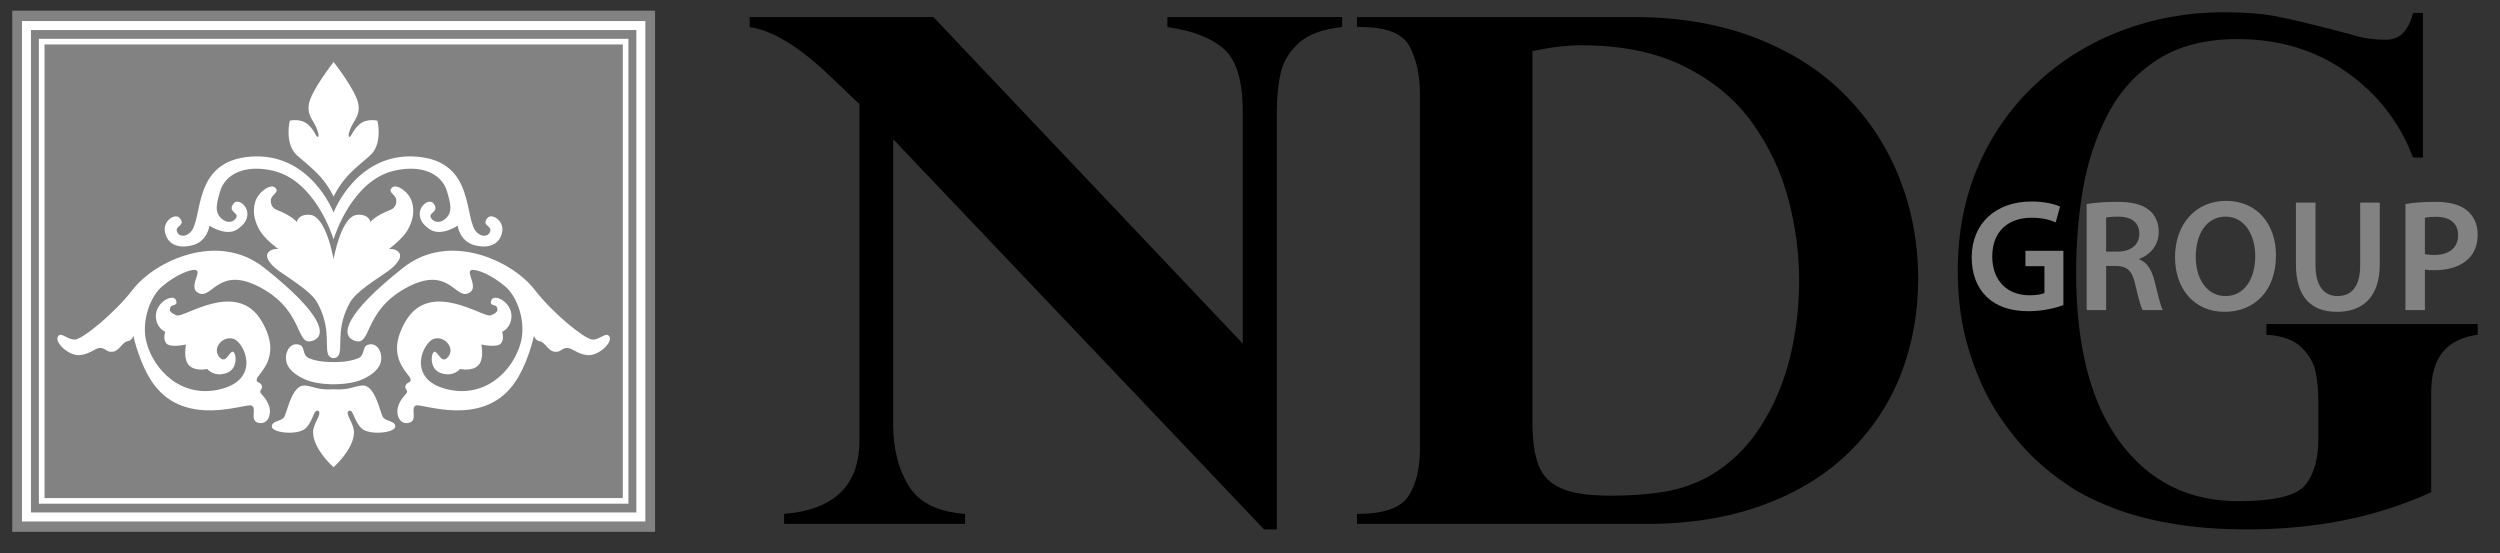 <svg xmlns="http://www.w3.org/2000/svg" fill="none" viewBox="0 0 235 52" height="52" width="235">
<rect x="0" y="0" width="235" height="52" fill="#333333" stroke="none"/>
<g id="NDG Group">
<g id="Ebene_4">
<g id="Group">
<path fill="black" d="M227.759 1.215H226.821C226.411 2.897 225.571 3.738 224.298 3.738C223.09 3.738 221.97 3.565 220.935 3.22C217.678 2.358 215.361 1.798 213.98 1.538C212.6 1.279 210.961 1.15 209.064 1.15C205.7 1.15 202.504 1.721 199.473 2.864C196.445 4.007 193.755 5.673 191.404 7.862C189.053 10.05 187.237 12.633 185.955 15.608C184.672 18.583 184.03 21.872 184.03 25.473C184.03 28.146 184.369 30.6 185.049 32.831C185.727 35.063 186.601 37.02 187.668 38.702C188.736 40.383 189.95 41.871 191.308 43.165C192.299 44.093 193.357 44.928 194.478 45.672C195.598 46.415 196.979 47.106 198.617 47.742C200.254 48.377 202.127 48.874 204.228 49.229C206.33 49.586 208.677 49.763 211.263 49.763C217.689 49.763 223.446 48.599 228.536 46.27V36.8C228.536 33.632 229.991 31.852 232.903 31.465V30.462H213.042V31.465C214.51 31.551 215.603 31.945 216.325 32.645C217.048 33.346 217.494 34.116 217.668 34.958C217.841 35.798 217.927 36.769 217.927 37.869V41.224C217.927 43.165 217.506 44.632 216.666 45.623C215.823 46.615 213.731 47.111 210.391 47.111C205.733 47.111 202.031 45.263 199.281 41.564C196.531 37.866 195.156 32.567 195.156 25.667C195.156 22.885 195.371 20.244 195.804 17.742C196.234 15.241 197.004 12.918 198.116 10.773C199.226 8.627 200.785 6.907 202.789 5.614C204.795 4.32 207.307 3.673 210.327 3.673C214.228 3.673 217.641 4.703 220.563 6.762C223.486 8.821 225.571 11.501 226.821 14.799H227.759V1.215ZM148.644 4.255C152.462 4.255 155.699 4.923 158.364 6.261C161.026 7.597 163.14 9.355 164.703 11.533C166.266 13.711 167.393 16.082 168.084 18.648C168.773 21.214 169.118 23.791 169.118 26.379C169.118 28.88 168.826 31.305 168.245 33.656C167.663 36.007 166.742 38.163 165.479 40.124C164.218 42.087 162.617 43.629 160.676 44.75C159.361 45.483 157.959 45.974 156.471 46.221C154.985 46.47 153.302 46.594 151.426 46.594C149.335 46.594 147.772 46.363 146.736 45.898C145.702 45.435 144.994 44.707 144.617 43.714C144.24 42.723 144.051 41.386 144.051 39.704V4.805C145.754 4.439 147.286 4.255 148.644 4.255ZM127.555 2.541H127.913C130.325 2.541 131.858 3.15 132.505 4.369C133.152 5.587 133.475 7.08 133.475 8.848V42.162C133.475 44.038 133.114 45.532 132.391 46.642C131.669 47.752 130.057 48.308 127.555 48.308V49.245H154.855C158.909 49.245 162.552 48.647 165.787 47.45C169.021 46.253 171.717 44.588 173.873 42.453C176.028 40.319 177.641 37.871 178.709 35.111C179.775 32.351 180.309 29.375 180.309 26.184C180.309 22.907 179.739 19.797 178.594 16.853C177.451 13.91 175.749 11.284 173.485 8.977C171.22 6.671 168.4 4.864 165.027 3.56C161.651 2.256 157.841 1.603 153.593 1.603H127.555V2.541ZM70.469 1.603V2.541C72.646 2.864 75.18 4.417 78.07 7.199C78.436 7.544 78.846 7.932 79.299 8.363C79.752 8.794 80.075 9.106 80.269 9.301C80.485 9.517 80.657 9.667 80.787 9.754V41.29C80.829 45.581 78.468 47.919 73.703 48.308V49.245H90.715V48.308C88.128 48.114 86.355 47.224 85.395 45.639C84.436 44.054 83.957 42.141 83.957 39.898V13.085L118.824 49.763H120.021V10.497C120.021 9.074 120.149 7.834 120.408 6.778C120.667 5.722 121.237 4.801 122.122 4.013C123.006 3.226 124.354 2.735 126.165 2.541V1.603H109.735V2.541C112.128 2.886 113.906 3.582 115.072 4.628C116.235 5.673 116.818 7.631 116.818 10.497V32.297L87.74 1.603H70.469Z" id="Vector"></path>
<path fill="#828282" d="M227.941 20.468C228.137 20.423 228.497 20.378 229.007 20.378C230.282 20.378 231.062 20.978 231.062 22.103C231.062 23.287 230.222 23.963 228.841 23.963C228.467 23.963 228.167 23.948 227.941 23.887V20.468ZM226.114 29.148H227.941V25.34C228.181 25.385 228.497 25.4 228.841 25.4C230.146 25.4 231.302 25.056 232.035 24.322C232.604 23.783 232.903 22.987 232.903 22.027C232.903 21.083 232.514 20.288 231.915 19.794C231.272 19.255 230.282 18.971 228.931 18.971C227.687 18.971 226.773 19.061 226.114 19.18V29.148ZM215.816 19.045V24.832C215.816 28.01 217.328 29.312 219.667 29.312C222.097 29.312 223.699 27.935 223.699 24.817V19.045H221.857V24.938C221.857 26.916 221.062 27.83 219.727 27.83C218.483 27.83 217.658 26.916 217.658 24.938V19.045H215.816ZM209.204 20.363C211.049 20.363 211.993 22.162 211.993 24.067C211.993 26.181 210.989 27.83 209.204 27.83C207.435 27.83 206.399 26.196 206.399 24.142C206.399 22.057 207.375 20.363 209.204 20.363ZM209.249 18.881C206.399 18.881 204.453 21.067 204.453 24.172C204.453 27.14 206.25 29.312 209.099 29.312C211.889 29.312 213.941 27.38 213.941 23.992C213.941 21.113 212.203 18.881 209.249 18.881ZM197.975 20.453C198.155 20.408 198.53 20.363 199.115 20.363C200.315 20.363 201.095 20.873 201.095 21.983C201.095 22.988 200.315 23.648 199.07 23.648H197.975V20.453ZM196.148 29.148H197.975V24.995H198.905C199.955 25.025 200.435 25.445 200.72 26.764C201.005 28.023 201.245 28.848 201.395 29.148H203.297C203.087 28.758 202.817 27.589 202.503 26.329C202.248 25.355 201.814 24.651 201.095 24.381V24.337C202.038 23.992 202.922 23.107 202.922 21.803C202.922 20.948 202.607 20.243 202.054 19.779C201.38 19.21 200.39 18.971 198.935 18.971C197.87 18.971 196.837 19.061 196.148 19.18V29.148ZM193.958 23.573H190.391V25.025H192.176V27.546C191.936 27.666 191.441 27.756 190.781 27.756C188.681 27.756 187.272 26.39 187.272 24.097C187.272 21.743 188.787 20.468 190.946 20.468C192.01 20.468 192.685 20.663 193.239 20.903L193.643 19.42C193.179 19.195 192.206 18.941 190.961 18.941C187.617 18.941 185.34 20.993 185.34 24.187C185.325 25.715 185.849 27.05 186.747 27.905C187.707 28.819 188.997 29.252 190.706 29.252C192.056 29.252 193.314 28.923 193.958 28.684V23.573Z" id="Vector_2"></path>
<path fill="#828282" d="M61.576 1.004H1.152V49.992H61.576V1.004Z" id="Vector_3"></path>
<path fill="white" d="M2.49 2.4H2.066V49.018H60.663V1.977H2.066V2.4H2.49V2.824H59.816V48.171H2.914V2.4H2.49V2.824V2.4Z" id="Vector_4"></path>
<path fill="white" d="M3.921 3.913H3.656V47.348H59.072V3.648H3.656V3.913H3.921V4.178H58.543V46.819H4.185V3.913H3.921V4.178V3.913Z" id="Vector_5"></path>
<path fill="white" d="M35.481 11.344C35.481 11.344 34.483 11.088 33.783 11.692C33.085 12.296 32.996 12.992 32.81 12.853C32.713 12.781 32.816 12.251 33.159 11.646C33.475 11.087 33.809 10.682 33.693 9.835C33.52 8.569 31.368 5.84 31.36 5.83V5.828L31.36 5.829L31.359 5.828V5.83C31.351 5.84 29.2 8.569 29.027 9.835C28.91 10.682 29.245 11.087 29.56 11.646C29.903 12.251 30.006 12.781 29.91 12.853C29.723 12.992 29.634 12.296 28.936 11.692C28.238 11.088 27.238 11.344 27.238 11.344C27.238 11.344 26.751 13.364 27.796 14.479C28.186 14.895 29.239 15.641 30.095 16.592C30.91 17.499 31.356 18.474 31.359 18.482V18.485L31.36 18.483L31.36 18.485V18.482C31.364 18.474 31.808 17.499 32.624 16.592C33.48 15.641 34.533 14.895 34.923 14.479C35.969 13.364 35.481 11.344 35.481 11.344Z" id="Vector_6"></path>
<path fill="white" d="M23.988 18.985C23.685 19.983 23.988 20.935 24.429 21.678C24.925 22.515 26.171 23.42 26.171 23.42C26.171 23.42 25.474 23.304 25.172 23.791C24.87 24.279 25.613 25.046 26.24 25.487C27.387 26.294 29.237 27.4 29.816 28.436C31.024 30.596 30.606 32.291 30.792 33.15C30.906 33.678 31.33 33.662 31.353 33.661H31.357H31.36C31.383 33.662 31.807 33.678 31.922 33.15C32.108 32.291 31.69 30.596 32.898 28.436C33.477 27.4 35.326 26.294 36.474 25.487C37.1 25.046 37.844 24.279 37.541 23.791C37.24 23.304 36.543 23.42 36.543 23.42C36.543 23.42 37.789 22.515 38.285 21.678C38.726 20.935 39.028 19.983 38.726 18.985C38.424 17.986 37.24 17.243 36.845 17.637C36.45 18.033 37.008 18.218 37.193 18.59C37.333 18.868 37.267 19.505 36.752 19.704C35.197 20.308 34.825 20.866 34.825 20.866C34.825 20.866 34.686 20.099 33.571 20.192C32.067 20.317 31.377 24.249 31.357 24.364C31.337 24.249 30.646 20.317 29.143 20.192C28.028 20.099 27.889 20.866 27.889 20.866C27.889 20.866 27.517 20.308 25.962 19.704C25.447 19.505 25.381 18.868 25.52 18.59C25.706 18.218 26.264 18.033 25.868 17.637C25.474 17.243 24.289 17.986 23.988 18.985ZM45.804 20.505C45.224 21.272 46.315 21.179 46.06 21.805C45.889 22.226 45.317 22.316 44.829 21.852C43.556 20.64 44.76 15.141 39.141 14.723C33.586 14.31 31.416 19.819 31.355 19.98C31.293 19.819 29.124 14.31 23.568 14.723C17.95 15.141 19.153 20.64 17.88 21.852C17.392 22.316 16.82 22.226 16.649 21.805C16.394 21.179 17.486 21.272 16.905 20.505C16.508 19.981 15.233 20.748 15.523 21.899C15.789 22.956 16.674 23.36 17.973 23.084C19.506 22.758 19.691 21.214 19.691 21.214C19.691 21.214 21.241 22.265 22.304 21.562C24.359 20.204 22.54 18.381 21.955 19.135C21.398 19.855 22.315 19.971 22.246 20.343C22.176 20.715 21.584 21.111 20.945 20.645C20.086 20.017 20.365 19.135 20.679 18.021C21.151 16.34 23.053 15.44 25.66 16.047C29.587 16.962 31.227 22.087 31.348 22.486V22.526L31.355 22.506L31.36 22.526V22.486C31.483 22.087 33.122 16.962 37.05 16.047C39.656 15.44 41.558 16.34 42.031 18.021C42.344 19.135 42.623 20.017 41.763 20.645C41.125 21.111 40.533 20.715 40.463 20.343C40.394 19.971 41.311 19.855 40.753 19.135C40.17 18.381 38.35 20.204 40.405 21.562C41.469 22.265 43.018 21.214 43.018 21.214C43.018 21.214 43.203 22.758 44.736 23.084C46.035 23.36 46.919 22.956 47.186 21.899C47.476 20.748 46.202 19.981 45.804 20.505Z" id="Vector_7"></path>
<path fill="white" d="M18.437 25.394C18.994 25.595 17.558 27.175 18.785 27.599C19.992 28.018 20.666 24.859 24.683 27.135C28.675 29.397 27.749 32.662 29.445 32.011C30.698 31.53 30.44 29.6 24.822 25.161C20.465 21.716 14.55 24.542 12.492 27.212C10.765 29.45 7.777 31.872 7.058 31.919C6.338 31.965 5.711 31.106 5.432 31.663C5.153 32.221 6.477 33.475 7.499 33.382C8.521 33.29 8.985 32.639 9.495 32.709C10.006 32.779 10.03 33.15 10.633 33.057C11.237 32.964 11.514 32.133 11.981 32.081C12.399 32.035 12.538 31.57 12.538 31.57C12.538 31.57 13.118 34.333 14.488 36.169C17.508 40.209 23.081 37.887 23.639 38.119C24.196 38.352 23.406 39.535 24.289 39.745C25.171 39.954 25.542 38.955 25.311 38.213C25.078 37.469 24.567 37.097 24.474 36.888C24.381 36.68 24.717 36.553 24.613 36.262C24.474 35.867 24.102 36.03 24.126 35.682C24.164 35.102 26.657 33.673 24.591 30.178C22.261 26.238 17.276 29.922 16.602 29.643C15.929 29.365 15.906 29.178 16.022 28.877C16.137 28.575 16.738 28.813 16.556 28.249C16.323 27.529 14.605 28.389 14.651 29.759C14.688 30.851 15.534 31.199 15.534 31.199C15.534 31.199 15.278 31.872 15.649 32.291C16.022 32.709 17.485 32.384 17.485 32.384C17.485 32.384 17.206 33.673 17.722 34.288C18.288 34.963 19.481 34.682 19.481 34.682C19.481 34.682 20.086 35.472 21.27 35.077C22.454 34.682 22.199 33.057 21.873 33.057C21.549 33.057 21.247 34.218 20.666 33.614C19.858 32.773 20.921 31.524 21.943 31.849C22.965 32.174 24.544 35.588 20.805 36.563C17.067 37.539 14.442 34.752 13.769 32.174C13.259 30.223 14.117 27.901 15.186 26.972C16.526 25.806 18.017 25.241 18.437 25.394Z" id="Vector_8"></path>
<path fill="white" d="M44.292 25.394C43.735 25.595 45.171 27.175 43.944 27.599C42.736 28.018 42.063 24.859 38.045 27.135C34.052 29.397 34.98 32.662 33.284 32.011C32.031 31.53 32.289 29.6 37.906 25.161C42.264 21.716 48.178 24.542 50.237 27.212C51.962 29.45 54.951 31.872 55.671 31.919C56.391 31.965 57.017 31.106 57.296 31.663C57.575 32.221 56.252 33.475 55.23 33.382C54.208 33.29 53.743 32.639 53.233 32.709C52.721 32.779 52.699 33.15 52.094 33.057C51.491 32.964 51.215 32.133 50.748 32.081C50.33 32.035 50.191 31.57 50.191 31.57C50.191 31.57 49.611 34.333 48.239 36.169C45.221 40.209 39.647 37.887 39.09 38.119C38.533 38.352 39.323 39.535 38.44 39.745C37.557 39.954 37.186 38.955 37.418 38.213C37.65 37.469 38.161 37.097 38.254 36.888C38.347 36.68 38.012 36.553 38.114 36.262C38.254 35.867 38.625 36.03 38.603 35.682C38.564 35.102 36.072 33.673 38.138 30.178C40.466 26.238 45.453 29.922 46.127 29.643C46.8 29.365 46.823 29.178 46.708 28.877C46.591 28.575 45.991 28.813 46.173 28.249C46.405 27.529 48.124 28.389 48.078 29.759C48.04 30.851 47.195 31.199 47.195 31.199C47.195 31.199 47.45 31.872 47.078 32.291C46.708 32.709 45.244 32.384 45.244 32.384C45.244 32.384 45.523 33.673 45.008 34.288C44.439 34.963 43.246 34.682 43.246 34.682C43.246 34.682 42.643 35.472 41.458 35.077C40.275 34.682 40.53 33.057 40.855 33.057C41.18 33.057 41.482 34.218 42.063 33.614C42.871 32.773 41.807 31.524 40.785 31.849C39.764 32.174 38.184 35.588 41.924 36.563C45.662 37.539 48.286 34.752 48.959 32.174C49.47 30.223 48.611 27.901 47.543 26.972C46.203 25.806 44.712 25.241 44.292 25.394Z" id="Vector_9"></path>
<path fill="white" d="M37.154 40.093C37.15 39.489 36.202 39.675 35.947 39.118C35.691 38.56 35.227 36.225 34.112 36.238C33.639 36.244 33.068 36.482 32.568 36.553C31.908 36.648 31.38 36.59 31.357 36.587H31.353L31.349 36.587C31.326 36.589 30.797 36.648 30.137 36.553C29.638 36.482 29.067 36.244 28.594 36.238C27.479 36.225 27.015 38.56 26.759 39.118C26.503 39.675 25.556 39.489 25.551 40.093C25.546 40.697 28.013 40.952 28.733 40.256C29.453 39.559 29.499 38.386 29.917 38.63C30.336 38.874 29.391 39.808 29.429 40.697C29.497 42.253 31.242 43.818 31.344 43.908V43.924L31.353 43.916L31.362 43.924V43.908C31.464 43.818 33.208 42.253 33.277 40.697C33.315 39.808 32.37 38.874 32.788 38.63C33.207 38.386 33.253 39.559 33.973 40.256C34.692 40.952 37.159 40.697 37.154 40.093Z" id="Vector_10"></path>
<path fill="white" d="M34.877 32.361C33.878 32.381 34.454 33.332 33.669 33.674C32.745 34.078 31.375 34.034 31.361 34.033H31.359C31.345 34.034 29.974 34.078 29.051 33.674C28.266 33.332 28.842 32.381 27.843 32.361C27.192 32.349 26.705 33.209 26.938 34.074C27.17 34.939 28.236 35.501 28.888 35.753C29.882 36.135 31.345 36.123 31.359 36.123H31.361C31.375 36.123 32.838 36.135 33.832 35.753C34.484 35.501 35.55 34.939 35.782 34.074C36.015 33.209 35.527 32.349 34.877 32.361Z" id="Vector_11"></path>
</g>
</g>
</g>
</svg>
